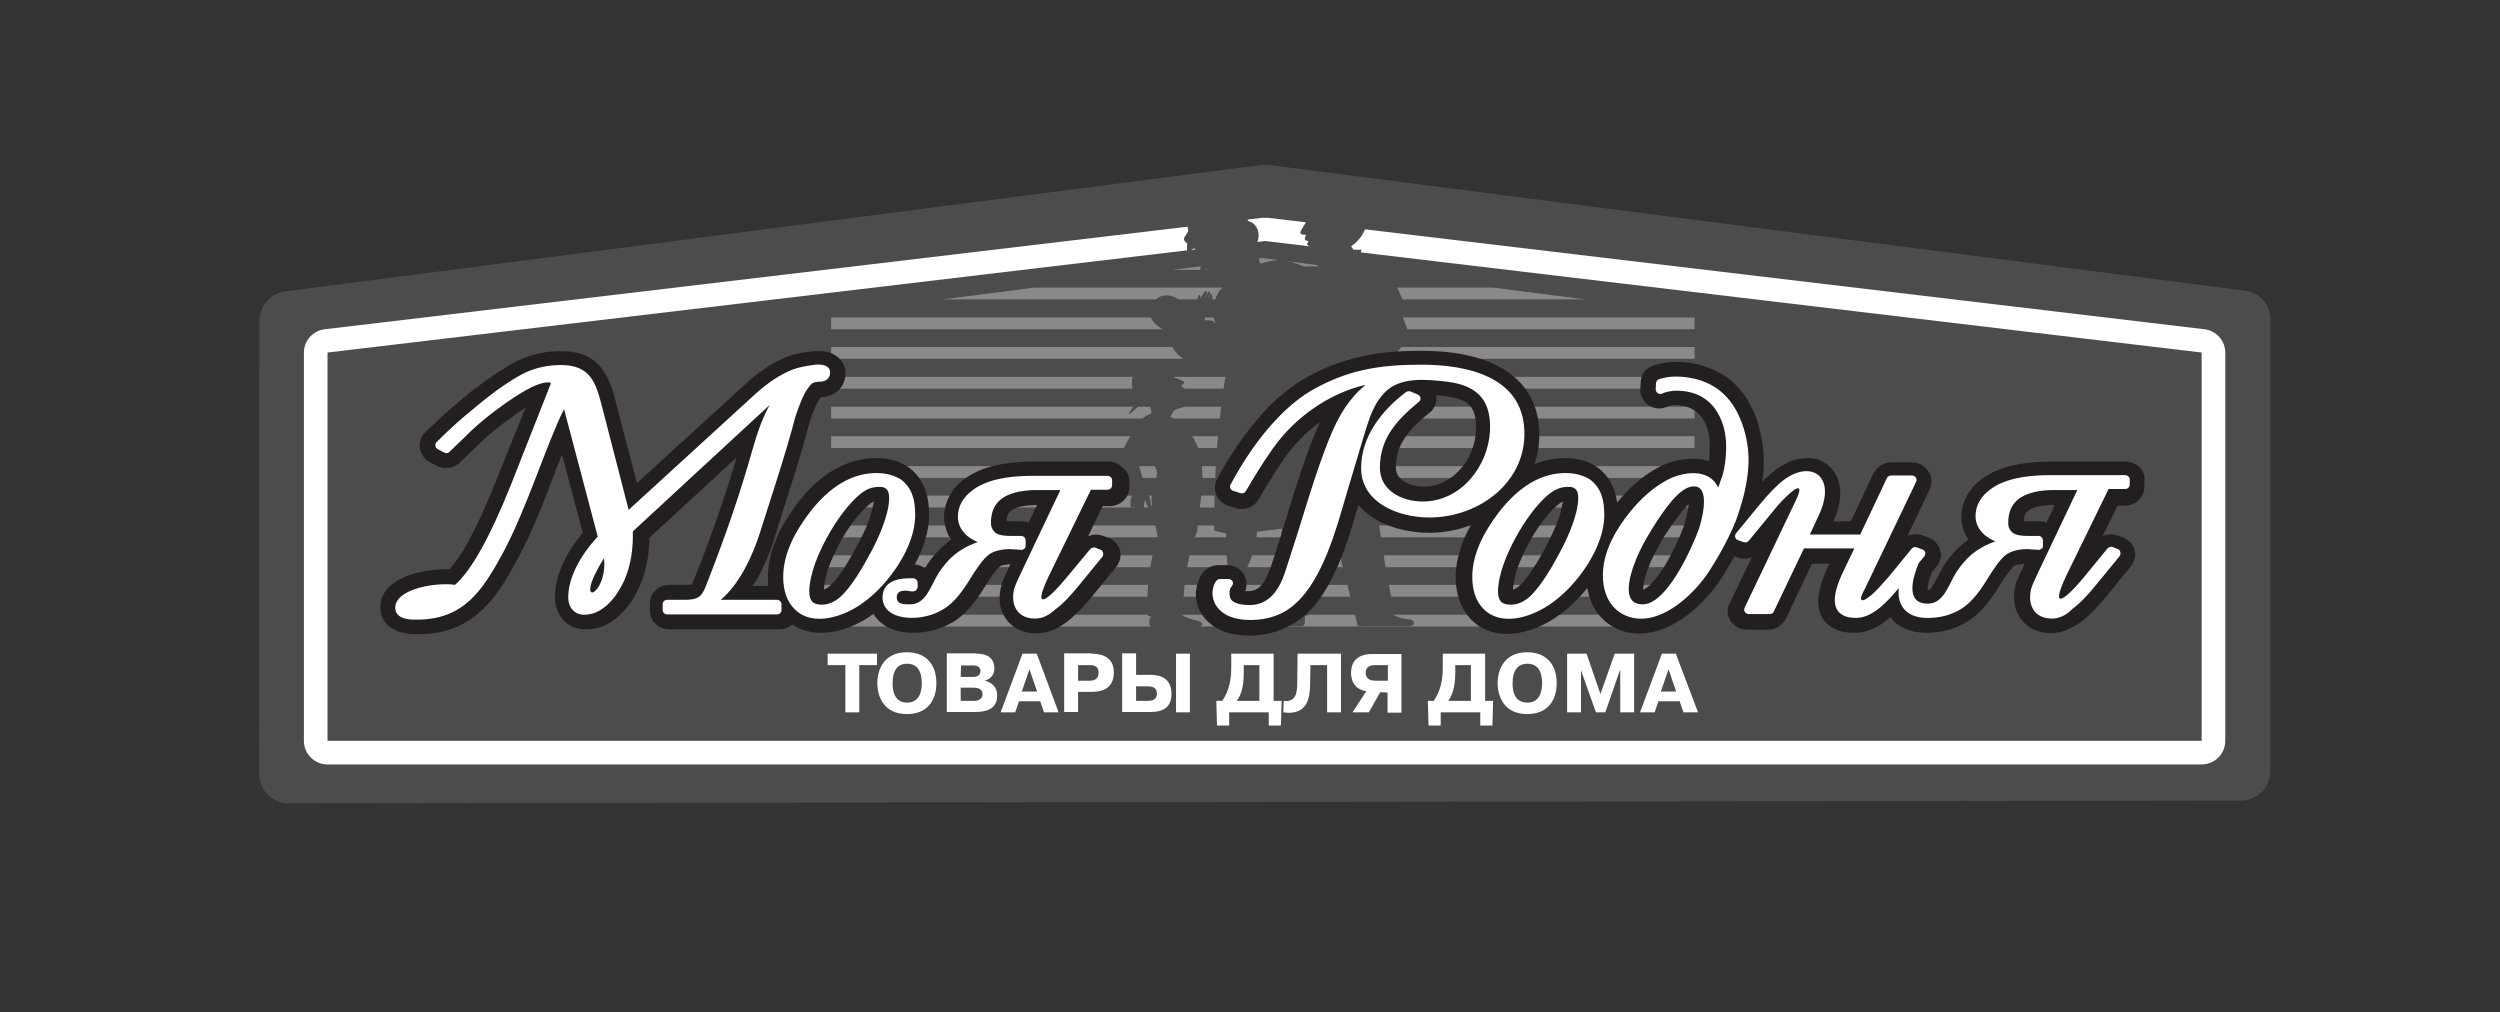 <?xml version="1.0" encoding="UTF-8"?> <!-- Generator: Adobe Illustrator 25.4.1, SVG Export Plug-In . SVG Version: 6.00 Build 0) --> <svg xmlns="http://www.w3.org/2000/svg" xmlns:xlink="http://www.w3.org/1999/xlink" id="Слой_1" x="0px" y="0px" viewBox="0 0 719.8 291.4" style="enable-background:new 0 0 719.8 291.4;" xml:space="preserve"><rect x="0" y="0" width="719.8" height="291.4" fill="#333333" stroke="none"/> <style type="text/css"> .st0{fill:#4C4C4C;} .st1{fill:#FFFFFF;} .st2{fill-rule:evenodd;clip-rule:evenodd;fill:#898989;} .st3{fill-rule:evenodd;clip-rule:evenodd;fill:#4C4C4C;} .st4{fill:#231F20;} </style> <g> <path class="st0" d="M646.4,83.7L365.3,47.5c-0.7-0.1-1.5-0.1-2.2,0l-281,36.4c-4.2,0.6-7.4,4.1-7.4,8.4l-0.1,130.5 c0,2.2,0.9,4.4,2.5,6c1.6,1.6,3.7,2.5,6,2.5h0l562.1-0.8c4.7,0,8.5-3.8,8.5-8.5V92.1C653.8,87.8,650.6,84.2,646.4,83.7"></path> <path class="st1" d="M364.3,69.4l269.6,32.1v111.8H94.3V101.5L364.3,69.4 M364.3,62.7c-0.3,0-0.5,0-0.8,0L93.5,94.8 c-3.4,0.4-6,3.3-6,6.7v111.8c0,3.7,3,6.8,6.8,6.8h539.6c3.7,0,6.8-3,6.8-6.8V101.5c0-3.4-2.6-6.3-6-6.7L365,62.7 C364.8,62.7,364.5,62.7,364.3,62.7"></path> <path class="st2" d="M389.9,77.7h-52.4l26.1-3.4h0L389.9,77.7z M297.9,82.8h131.9l26.6,3.4h-185L297.9,82.8z M239.3,91.4h248.6v3.4 H239.3V91.4z M239.3,99.9h248.6v3.4H239.3V99.9z M239.3,108.5h248.6v3.4H239.3V108.5z M239.3,117.1h248.6v3.4H239.3V117.1z M239.3,125.6h248.6v3.4H239.3V125.6z M253.1,134.2h234.8v3.4H253.1V134.2z M239.3,142.7h248.6v3.4H239.3V142.7z M239.3,151.3 h248.6v3.4H239.3V151.3z M234.6,159.9h253.3v3.4H234.6V159.9z M234.6,168.4h253.3v3.4H234.6V168.4z M239.3,177h235.6v3.4H239.3V177 z"></path> <path class="st3" d="M330.1,141.1c-0.7-2-1.9-6.1-2.5-8.1c0.5-0.7,1.3-1.7,1.5-2.5c2,2.2,4.9,4.3,3.8,7c-1.4,3.8-1.6,5.7-1.1,8.8 c0-0.1-0.1-0.1-0.1-0.2c-0.1-0.2-0.2-0.4-0.2-0.6c0-0.1,0-0.3-0.1-0.4c0-0.1,0-0.1-0.1-0.2c0-0.1,0-0.1,0-0.2c0,0,0,0,0-0.1 c0-0.1-0.1-0.2-0.1-0.2c0-0.2-0.1-0.4-0.1-0.6c0,0,0-0.1,0-0.1c0-0.1-0.1-0.3-0.1-0.4c-0.1-0.3-0.2-0.6-0.4-0.9 c-0.2-0.3-0.3-0.5-0.5-0.8c0-0.1-0.1-0.1-0.1-0.1l-0.3-0.3C329.9,141.1,330.1,141.1,330.1,141.1 M340.4,87c0.2,0.9,0.3,1,0.9,1.3 c0.7,0.3,1.6-0.4,1.3,0.7c-0.1,0.4-0.3,0.3,0,1.3l1.3,0.7c0.4-0.9,0.8-1.6,0.8-2.3c-0.1-0.2-0.2-0.5-0.2-0.8 c-0.2-0.7-0.1-1.4,0.3-2c0.1-0.2,0.2-0.3,0.2-0.6c0-0.2,0-0.4,0.3-0.4c0.5,0.1,0.4,1.1,0.2,1.3c-0.4,0.6-0.1,0.2,0.2-0.3 c0.2-0.5,0.9-1.7,1.3-2c0.2-0.2,0.6,0,0.5,0.3c0,0,0,0.1,0,0.1c-0.1,0.3-0.5,1.1-0.6,1.4l0,0l0.1,0c0.3-0.5,0.5-1.1,0.9-1.6 c0.2-0.3,0.6-0.1,0.6,0.2c0,0.1,0,0.2-0.1,0.3c-0.2,0.5-0.5,0.9-0.6,1.4c0,0,0,0,0,0c0,0,0,0,0,0c0.2-0.4,0.5-0.8,0.7-1.2 c0.1-0.3,0.5-0.1,0.5,0.1c0,0.7-0.2,0.9-0.6,1.4c-0.1,0.1-0.1,0.2-0.2,0.3l0,0c0.2-0.2,0.4-0.6,0.6-0.9c0.2-0.3,0.5-0.1,0.4,0.1 c-0.2,0.8-0.3,0.7-0.6,1.4c0,0.1,0,0.2-0.1,0.2c0,0,0,0.2-0.1,0.2c0,0.1-0.1,0.1-0.1,0.2c-0.2,0.3-0.3,0.7-0.6,1 c-0.1,0.2-0.3,0.3-0.4,0.5l-0.5,2.9h1.6l0.9,0.3l0.7,0.7l-0.4-1c-0.6-3.2,0-7.6,2.7-9.7c1.5-0.9,2-1.1,3.7-1.7l-0.7-1.4 c-0.5,0.2-0.7,0.3-1,0.4c-0.2,0.1-0.5,0.3-0.9,0.6c-2,0.5-1.5,0.4-3.1-1c-1.2,0.2-1.4,0.6-1.4-0.4c-1.3-0.2-1-0.2-1.4-1.5l-0.9,0.3 c-1.4,0.4-1,0.2-0.9-1.3c0.1-2.3,0.1-2.2-1.8-5c-2.6,1.2-2.1,1.4-2.1-1.4c-1.6-1.4-0.9-1.4,0.3-3.5l-0.3-2.4 c2.1-2.9,1.8-4.2,5.2-4.2c1.5-2.6,0.8-2.5,3.7-2c4.2-0.9,3.4-1.5,5.5,2c3.3,0,2.4,0.2,3.1,3.6c3.2,0.8,3.8,4.7,2.3,6.8 c1.6,2,1.6,1.4,0.7,3.8l0.6,1.7c5.8-1.6,6.9-1.3,12.5,0.8h4.1l-1.1-1.5l2.6-1l-1.2-1.4c-2.4,0.8-2.7,0.4-2.7-1.9 c-1-0.5-0.9-0.3-0.4-1.4c-1.4-0.6-1.1-0.4-0.7-1.9c-3,0-1.1-1.3,0.3-4.2c-1-0.8-0.6-1-0.2-2.3c0.4-1.3,0.8-2.7,1.1-4.1 c-2.1-2.2-0.4-3.6,1.8-4.3c5.3-1.7,10.9-2.5,13.6,3.4c2.5,5.4,1.2,11.7-3.6,14.8l0.7,1h2.3l-0.5,2.4c10.5,2.2,8.2,3.1,12.5,12.4 l-2.1,1.5c2,3,2.4,3.8,3.5,7.2c0.1,2.1,0.5,1.8-1,3.3c-1.7,2.1-3.1,3.9-4.7,6.1c-2.2,2-3.1,2.5-5.9,3.8c0.6,22.5,2.6,42.9,7.1,65.1 h-2.1c0,3.2,4.5,4.4,7.1,4.7c1.7,0.2,1.6,1.9-0.2,1.9h-12.7c-2.5,0-2,0.3-2.6-2.2c-3.4-13-7.8-31.5-10.9-43.6 c0.8,10-2.1,31.5-1.3,41.5c-0.9,0.7-1.4,1-2.5,1.5c0,2.5,0.2,2.8-1.7,2.8h-12.5l-0.7-2.4c3.1-1,4.3-1.8,6.9-3.7l1.4-22l-7.2,0.9 c-0.2,4.1-1.3,7-3,10.7c-1.6,5.1-1.9,7.4-1.3,12.6l1,1.4l0.3,1.1v1.4h-6.8l-0.1-1.1l0.1-1.2l0.6-2.4c1.1-2.1,1.7-7.6,1-10 c-0.5-4.2-0.7-7.8-0.7-12l-3.4-0.8c0-16.7,0.8-30,3.6-46.6c-3,1.6-5.6,0.8-8-1.4c-3.7-0.1-7.7-3.1-8.5-7.2c-0.4-0.4-0.7-0.6-1.2-1 c-1-0.6-1.3-0.7-0.7-1.8l-1-0.6c-1.7-1.2-2.5-2.4-2.6-3.8c-0.2-2.3,1.1-4.4,3.3-5.2C336.9,84.7,338.4,85.4,340.4,87 M331.8,146.6 c0.3,1.9,0.8,4.3,1.5,7.8c-2.1,6.8-3.1,13.5-2.9,20.6c0.1,2.1-0.2,2.5,1.1,2.5c-0.8,0.9-1.1,3.2,0.8,3.2h0h0h0h0h0h11.1 c3.8,0,3-1.5,1.7-1.9c-1.6-0.4-2.5-0.6-3.6-1.1c-1.7-0.7-2.2-1.5-2.4-2.4c0.5-0.1,0.9-0.3,1.5-0.4c0.3-7.2,1.3-15.1,4.1-22 c0.9-11.4,5.2-24.8-6.7-32.3c-0.3-0.2-0.6-0.4-1-0.6c1.2-2.4,0.9-1.8,3.4-2.7c0.7-0.2,1.8-1,1-2.1c-0.2-0.4-0.2-0.5-0.1-0.9 c0.3-0.9,0.2-0.8-0.5-0.8c-1.7,0.2-1.4,0-0.1-0.9c0.8-0.5,0.4-0.8-0.1-1c-0.2-0.1-0.3-0.3-0.4-0.5c0.9-1.1,1.2-1.1-0.1-1.6 c-0.7-0.3-1.3-0.6-2-0.8c0-0.4,0-0.8,0-1.3c0.4-0.9,0.8-1.9,0-2.8c0.1,0.6-0.4,0.9-0.7,0.4c-0.7-1.1-1-1.2-2.1-1.8 c0.6,0.5,1,1.4,0.4,1.8c-2.8-1.5-6-1.3-8.2,1.1c-1.9,2.1-2.4,5.5,0.1,8.6c-0.5,1.1-1.3,2.3-2,3.4c-0.9,1.4-0.8,1.5,0.5,0.4 c1.1-1,2.2-2,3.3-2.9c2,1.1,2,2,2.1,3.4c-0.3,0.1-0.6,0.3-0.9,0.4l0,0c-3.1,1.6-4.6,5.3-6.5,8.6c-2.7,4.7-1.4,4.6-0.5,7.8 c0.5,1.6,1.4,5.2,1.9,6.8c0.1-0.1,0.3-0.1,0.5-0.2l-0.1,0.2c0,0.1-0.1,0.3-0.1,0.4c-0.1,0.2-0.1,0.4-0.2,0.7c0,0.2-0.1,0.4-0.1,0.6 c0,0.1,0,0.2,0,0.3c0,0.3,0,0.5,0,0.8c0,0.2,0,0.3,0,0.5c0,0.2,0.1,0.3,0.3,0.3c0.2,0,0.3-0.1,0.4-0.2c0,0,0-0.1,0.1-0.1 c0-0.1,0-0.1,0.1-0.1h0c0,0,0,0.1,0,0.1c0,0.2,0,0.4,0,0.6c0,0.1,0,0.1,0,0.2c0,0.2,0.1,0.3,0.3,0.3c0.1,0,0.2,0,0.3,0 c0.1-0.1,0.2-0.2,0.2-0.3c0,0,0,0,0-0.1c0,0,0,0,0,0c0,0.1,0,0.1,0,0.2c0,0.1,0,0.3,0,0.4c0,0.1,0,0.2,0.1,0.2 c0,0.1,0.1,0.1,0.2,0.1c0.1,0,0.2,0,0.3,0c0,0,0.1,0,0.1-0.1c0.1-0.1,0.1-0.1,0.2-0.2c0-0.1,0.1-0.2,0.1-0.3c0-0.1,0.1-0.2,0.1-0.4 c0-0.2,0.1-0.4,0.1-0.7c0-0.1,0-0.1,0-0.2c0,0,0,0.1,0,0.1c0,0.5,0,1,0,1.5c0,0.2,0,0.5,0.1,0.7c0,0.3,0.1,0.7,0.1,1 c0,0.1,0,0.3,0,0.4c0,0.1,0.1,0.2,0.1,0.3c0,0,0,0,0.1,0.1c0,0,0,0,0.1,0c0,0,0.1,0,0.1,0c0.1,0,0.2-0.1,0.2-0.1 c0-0.1,0.1-0.2,0.1-0.3c0.1-0.5,0.1-1,0-1.6c0-0.2,0-0.4,0-0.6c0-0.3,0-0.5,0-0.8c0-0.4,0-0.7,0.1-1.1c0-0.2,0.1-0.3,0.1-0.5 c0-0.1,0-0.2,0.1-0.3c0-0.1,0.1-0.2,0.1-0.3c0,0,0.1-0.1,0.1,0c0,0,0,0,0,0c0.1,0.2,0.2,0.4,0.2,0.6c0,0.2,0.1,0.4,0.2,0.6 c0.1,0.2,0.1,0.3,0.3,0.5c0.1,0.1,0.2,0.3,0.4,0.4c0.1,0.1,0.3,0.2,0.5,0.2C331.6,146.7,331.7,146.7,331.8,146.6"></path> <polygon class="st1" points="238.3,191.5 238.3,188.2 252.5,188.2 252.5,191.5 247.4,191.5 247.4,205.1 243.4,205.1 243.4,191.5 "></polygon> <path class="st1" d="M252.6,196.7c0-3.9,1.9-8.9,8.5-8.9c5.8,0,8.5,3.8,8.5,8.9s-2.7,8.9-8.5,8.9 C254.5,205.6,252.6,200.6,252.6,196.7 M265.4,196.7L265.4,196.7c0-1.5-0.2-5.6-4.2-5.6c-2.7,0-4.2,1.8-4.2,5.6c0,4.4,2,5.6,4.2,5.6 C265.2,202.3,265.4,198.1,265.4,196.7"></path> <path class="st1" d="M281.1,188.2c4.4,0,5.2,2.4,5.2,4.3c0,1.9-1.2,3-2.8,3.5v0c1.3,0.3,3.6,1.2,3.6,4.3c0,4.1-3.5,4.7-6.5,4.7h-8 v-16.9H281.1z M276.6,194.9L276.6,194.9h3.7c1.6,0,2-1.1,2-1.7c0-0.7-0.4-1.6-2.1-1.6h-3.5L276.6,194.9L276.6,194.9z M276.6,201.8 L276.6,201.8h4.1c0.7,0,2.2-0.4,2.2-1.9c0-1.6-1.3-1.9-2.7-1.9h-3.6V201.8z"></path> <path class="st1" d="M298.5,188.2l6.3,16.9h-4.2l-1.1-3.2h-6.1l-1.1,3.2h-4.2l6.3-16.9H298.5z M298.6,199.1L298.6,199.1l-2.2-6.4 l-2.2,6.4H298.6z"></path> <path class="st1" d="M314.3,188.2c3.4,0,6.4,1.3,6.4,5.4c0,5.3-4.4,5.6-6.5,5.6h-3.8v5.8h-4v-16.9H314.3z M310.4,196L310.4,196h3.1 c1.9,0,2.8-0.7,2.8-2.3c0-2.3-1.9-2.2-2.8-2.2h-3.1V196z"></path> <path class="st1" d="M327.1,194.3h4.2c4.9,0,6,2.9,6,5.5c0,3.7-2.2,5.2-6.1,5.2h-8.1v-16.9h4L327.1,194.3L327.1,194.3z M327.1,201.8L327.1,201.8h3.4c1.6,0,2.6-0.6,2.6-2.1c0-1.6-1.1-2.1-2.7-2.1h-3.3L327.1,201.8L327.1,201.8z M342.6,188.2 L342.6,188.2v16.9h-4v-16.9H342.6z"></path> <path class="st1" d="M369,201.8l-0.2,7.1h-3.5v-3.8h-11.4v3.8h-3.5l-0.2-7.1h1.7c2-2.9,2.6-6.1,2.6-9.7v-3.9h12.2v13.6H369z M358.1,191.5L358.1,191.5l0,2c0,3.8-0.5,6.2-2,8.3h6.5v-10.3L358.1,191.5L358.1,191.5z"></path> <path class="st1" d="M369.6,201.8c3.7,0.5,3.9-2.7,3.9-5.5l0.1-8.1h12.5v16.9h-4v-13.6h-4.8l-0.1,5.9c-0.1,3.2-0.6,8.7-7.7,7.7 L369.6,201.8L369.6,201.8z"></path> <path class="st1" d="M397.4,199.3l-3.3,5.8h-4.7l4-6.1c-1.9-0.2-4.4-1.5-4.4-5.3c0-4.9,4.1-5.4,6-5.4h8.5v16.9h-4v-5.8L397.4,199.3 L397.4,199.3z M395.8,191.5L395.8,191.5c-2.1,0-2.6,1.2-2.6,2.2c0,0.9,0.4,2.3,2.8,2.3h3.6v-4.5H395.8z"></path> <path class="st1" d="M429.9,201.8l-0.2,7.1h-3.5v-3.8h-11.4v3.8h-3.5l-0.2-7.1h1.7c2-2.9,2.6-6.1,2.6-9.7v-3.9h12.2v13.6H429.9z M419,191.5L419,191.5l0,2c0,3.8-0.6,6.2-2,8.3h6.5v-10.3L419,191.5L419,191.5z"></path> <path class="st1" d="M431.2,196.7c0-3.9,1.9-8.9,8.5-8.9c5.8,0,8.5,3.8,8.5,8.9s-2.7,8.9-8.5,8.9 C433.1,205.6,431.2,200.6,431.2,196.7 M444,196.7L444,196.7c0-1.5-0.2-5.6-4.2-5.6c-2.7,0-4.3,1.8-4.3,5.6c0,4.4,2,5.6,4.3,5.6 C443.8,202.3,444,198.1,444,196.7"></path> <polygon class="st1" points="455.2,193 455.2,193 455.2,205.1 451.2,205.1 451.2,188.2 456.8,188.2 460.8,199.8 464.9,188.2 470.5,188.2 470.5,205.1 466.5,205.1 466.5,193 466.4,193 462.2,205.1 459.5,205.1 "></polygon> <path class="st1" d="M482.5,188.2l6.4,16.9h-4.2l-1.1-3.2h-6.1l-1.1,3.2h-4.2l6.3-16.9H482.5z M482.6,199.1L482.6,199.1l-2.2-6.4 l-2.2,6.4H482.6z"></path> <path class="st4" d="M616,134.5c-1.1-1-2.5-1.6-3.9-1.6h-21.8c-4,0-7.7,0.4-10.9,1.1c-3.3,0.8-6.1,2-8.5,3.7 c-2,1.4-3.5,3.1-4.5,4.9c-1.1,1.9-1.7,4.1-1.7,6.3c0,1.6,0.4,3.3,1.1,4.8c0.3,0.6,0.6,1.1,1,1.7c-0.6,0.4-1.2,0.8-1.7,1.3l-0.9,0.7 l0,0c-0.7,0.6-1.4,1.3-2,2.1c-0.8,0.9-1.6,1.9-2.3,3c-0.1,0.1-0.1,0.2-0.2,0.3c-0.6,1-1.2,2.2-1.8,3.3c-0.9,1.7-2,3.9-2.9,3.9H555 v-0.2c0-1.2,0.4-3,1.2-5l1.7-2.1l0,0c0.3-0.6,0.6-1.2,0.8-1.8c0.2-0.8,0.2-1.5,0-2.2l-0.1-0.3c-0.2-0.9-0.7-1.7-1.3-2.3 c-0.5-0.6-1.2-1-2-1.3l-1.6-0.6c-0.1-0.1-0.2-0.1-0.3-0.1c-1.1-0.4-2.3-0.4-3.4-0.1c-0.3,0.1-0.5,0.2-0.8,0.3l6.4-13.4 c0.3-0.7,0.5-1.5,0.5-2.3c0-1-0.3-2.1-0.9-2.9c-0.6-0.9-1.4-1.6-2.4-2.1c-0.7-0.3-1.5-0.5-2.3-0.5h-6c-1.1,0-2.1,0.3-3,0.9 c-0.9,0.6-1.6,1.4-2.1,2.3l-6.5,13.8h-5c1.8-4.1,2.4-7.8,1.6-11c-0.5-2.1-1.6-3.9-3.2-5.2l-0.5-0.4l0,0c-1.5-1-3.2-1.6-5.1-1.6 h-0.4c-2.9,0-5.9,1.1-8.7,3.1c-0.1,0.1-0.2,0.1-0.3,0.2c-1.1,0.9-2.4,2-3.8,3.4c0,0-0.1,0.1-0.1,0.1c0.2-1.5,0.4-2.9,0.4-4.4 c0.2-3.9-0.4-8.3-1.6-12.3c-1.3-4.1-3.2-7.7-5.6-10.3c-1.5-1.7-3.2-3.1-5.2-4.2c-1.9-1.1-4-1.9-6.3-2.5c-2-0.5-4-0.8-6-0.8h-0.5 c-1.7,0-3.4,0.2-5,0.6l-0.3,0.1c-1.9,0.5-4.6,1.2-4.9,5.1l-0.1,1.7c-0.1,1,0.1,1.9,0.5,2.8c0.4,0.8,0.9,1.4,1.5,1.9 c0.2,0.1,0.4,0.3,0.5,0.4c0.8,0.5,1.7,0.7,2.6,0.8l0.3,0c0.9,0,1.7-0.2,2.5-0.6c0.1,0,0.3-0.1,0.6-0.2c0.5-0.1,0.9-0.2,1.2-0.2 c1.8,0,3.4,0.3,4.7,0.9c1.2,0.6,2.3,1.4,3.2,2.6l0.1,0.1c0.8,1.1,1.3,2.2,1.7,3.5c0.4,1.4,0.6,3,0.6,4.8c0,1.3-0.1,2.5-0.2,3.7 c0,0.2,0,0.4-0.1,0.6c-1.1-0.4-2.3-0.6-3.5-0.7c-2.9-0.2-6.3,0.4-9.4,1.7c-0.6,0.2-1.2,0.5-1.7,0.8c-2.4,1.3-4.8,3-7.1,5.1 c-1.6,1.5-3.2,3.2-4.7,5c-0.2-1.2-0.4-2.4-0.8-3.4c-0.9-2.6-2.3-4.7-4.4-6.4c-1.1-0.9-2.9-1.8-4.6-2.3c-1.6-0.5-3.3-0.7-5.2-0.7 c-3,0-6,0.6-8.8,1.7c1-2.7,1.4-5.6,1.4-8.6c0-0.1,0-0.4,0-0.9c-0.3-7.6-3.6-13.5-9.8-17.5c-5.8-3.7-13.9-5.6-24.2-5.6 c-7,0-12.4,0.5-17.5,1.7c-5.7,1.3-11.2,3.4-16.6,6.6c-2.2,1.3-4.5,3-6.8,5c-2.2,1.9-4.4,4.2-6.5,6.7c-2.1,2.5-4.1,5.1-6,8 c-1.9,2.8-3.7,5.8-5.3,8.8c-0.2,0.3-0.3,0.6-0.4,0.9l-0.2,0.6l0,0c-0.2,1.1-0.1,2.1,0.3,3.2c0.5,1.2,1.4,2.1,2.5,2.7l0.6,0.3l0,0 c0.1,0,0.2,0.1,0.3,0.1l2.2,0.7c1.2,0.4,2.5,0.3,3.7-0.1c1.1-0.4,2-1.1,2.6-2c0.1-0.1,0.2-0.3,0.3-0.4c1.9-3.4,3.7-6.2,5.2-8.6 c1.5-2.3,2.9-4.3,4.1-5.8c1.2-1.4,2.5-2.8,3.8-4.1c1.4-1.3,2.8-2.5,4.5-3.7c-0.9,2-1.9,4.4-3,7.3c-1.6,4.4-3.4,9.6-5.3,15.9 l-0.2,0.6v0c-0.8,2.6-1.6,5.3-2.5,8.2c-1.1,3.3-2.1,6.6-3.1,9.6l-0.1,0.2c-0.9,2.6-1.9,4.5-3.1,5.6c-0.9,0.8-1.9,1.2-3.2,1.2 c-0.4,0-0.7,0-1,0c0.3-0.6,0.4-1.3,0.4-2.1c0-0.8-0.2-1.6-0.6-2.4c-0.4-0.8-0.9-1.4-1.6-1.9c-1-0.7-2.2-1.1-3.4-1.1h-2.4 c-2.3,0-4.1,1.1-5.3,3.3c-0.9,1.7-1.3,3.9-1.3,4.9c0,1.8,0.4,3.5,1.2,5.1c0.8,1.5,1.9,2.8,3.3,3.8c0.1,0.1,0.1,0.1,0.2,0.2 c1.4,1,3,1.8,4.9,2.3c1.7,0.4,3.6,0.7,5.7,0.7c3,0,6-0.5,8.7-1.5c2.7-1,5.2-2.5,7.5-4.4c8.3-7.4,12.5-21.9,15.3-31.7 c1,1.1,2.1,2.2,3.4,3.1c4.3,3.1,10.6,4.9,16.8,4.9c0.1,0,0.5,0,1.1,0c3.8-0.1,7.6-0.9,11.1-2.2c-0.7,1.2-1.3,2.4-1.8,3.6 c-1.7,3.9-2.6,7.8-2.6,11.4c0,2.4,0.4,4.7,1.1,6.7c0.8,2.1,1.9,4,3.5,5.6c2.7,2.7,6.1,4,10.2,4c0.6,0,1.2,0,1.9-0.1 c4.3-0.4,9.3-2.4,13.2-5.4l0.2-0.1c2.7-2,5.4-4.6,7.8-7.6c0.5,2.6,1.4,5.1,2.8,7c2.2,3,5.2,5,9,5.8c4.6,0.9,9.5-0.2,14.4-3.2 c4.6-2.8,9.2-7.4,12.3-12.3c0-0.1,0.1-0.1,0.2-0.2c1.3-2.1,2.5-4.2,3.7-6.2l1.5,0.6l0-0.1c0.9,0.2,1.8,0.2,2.7,0 c0.3-0.1,0.5-0.2,0.8-0.3l-6.4,13.3l-0.3,0.6l0,0c-0.2,0.5-0.3,1.1-0.3,1.6c0,1,0.3,2.1,0.9,2.9c0.6,0.9,1.4,1.6,2.4,2 c0.8,0.4,1.5,0.5,2.4,0.5h6c1.1,0,2.1-0.3,3-0.9c0.9-0.6,1.6-1.4,2.1-2.3l7.5-15.8h5l-0.7,1.4c-1.3,3-2.1,5.6-2.4,7.8 c-0.5,4.3,0.9,7.4,4.1,9.3c0.9,0.5,1.9,0.9,3,1.1c1,0.2,2.1,0.3,3.3,0.3c3.2,0,6.3-1.3,9.6-3.9c0.2-0.2,0.5-0.4,0.7-0.6 c0.3,0.3,0.5,0.6,0.8,1c1.9,1.9,4.6,3.1,7.8,3.4c0.8,0.1,1.7,0.1,2.6,0.1c1.9-0.1,3.7-0.3,5.3-0.8c1.8-0.5,3.4-1.1,4.9-2l0.5-0.3v0 c1.6-0.9,3.1-2.2,4.6-3.8c1.5-1.6,3-3.6,4.4-5.9c1-1.7,2-3.2,2.9-4.4c0.9-1.1,1.4-1.7,1.6-1.9c0.1-0.1,0.1-0.1,0.2-0.1 c0.1-0.1,0.4-0.3,1-0.4c0.6-0.1,1.3-0.2,2-0.3l-0.5,1.2c-0.5,1.1-1,2-1.3,2.8c-0.4,0.9-0.7,1.6-0.8,2.2l-0.2,0.9h0 c-0.2,0.9-0.2,1.7-0.2,2.5c0,2.3,0.6,4.4,1.8,6.1c1.3,1.9,3.3,3.3,5.7,3.9c2.3,0.6,4.9,0.5,7.4-0.4l0.2-0.1 c1.3-0.5,2.6-1.3,4.1-2.3c1.2-0.9,2.5-2,3.9-3.5c1.3-1.4,2.7-2.9,4.2-4.8l6.3-7.7c0.5-0.7,0.9-1.4,1.1-2.3c0.2-0.8,0.2-1.6,0-2.4 c-0.2-0.8-0.6-1.6-1.2-2.2c-0.5-0.5-1-0.9-1.6-1.2c-0.2-0.1-0.3-0.2-0.5-0.2l-1.5-0.6c-1.1-0.4-2.3-0.5-3.5-0.2 c-0.3,0.1-0.6,0.2-0.9,0.3l4.3-8.7h2.1c1.5,0,2.9-0.6,3.9-1.6c1.1-1,1.7-2.4,1.7-3.9v-1.5C617.7,137,617.1,135.6,616,134.5 M583.2,147.9c0.4-0.6,1-1.1,1.9-1.5c0.7-0.3,1.6-0.6,2.6-0.7c1.1-0.2,2.3-0.3,3.8-0.3h0.1l-2.4,5.1c-0.7-0.3-1.4-0.4-2.1-0.4h-3.1 c-0.5,0-1,0-1.2-0.1C582.7,149.1,582.9,148.4,583.2,147.9 M486.2,145.2c-0.1,1-0.3,2.1-0.5,3c-0.3,1.5-0.7,2.7-0.9,3.3 c-1.5,4.1-4.4,10.3-7.6,14.5c-2.1,2.7-3.4,3.6-4.1,3.8v-0.1c0-3.2,2.2-8,2.6-8.9c0.6-1.2,1.3-2.6,2.2-4.2c0.8-1.5,1.8-3,2.9-4.6 l0.2-0.3c1.4-2,2.9-4.2,4.5-5.8C485.8,145.7,486,145.4,486.2,145.2 M412.1,118.4c0.4-0.4,0.7-0.9,1-1.5c0.4-1,0.6-2,0.4-3 c0,0,0-0.1,0-0.1c0.7,0.1,1.4,0.1,2.1,0.2c3.5,0.4,5.8,1.1,7.2,2.4c1.6,1.4,2.3,3.8,2.2,7.4c-0.2,4.4-2,8.7-5,11.8 c-2,2.1-5.3,4.5-10.1,4.5c-2.4,0-4.7-0.7-6.2-1.9c-1.2-0.9-1.8-2.1-1.8-3.6c0-3.1,0.8-5.9,2.5-8.4c1.8-2.8,4.5-5.2,7.2-7.4 L412.1,118.4L412.1,118.4z M444.7,158.2c-1.4,2.6-2.8,4.8-4,6.6c-1.2,1.8-2.4,3.2-3.4,4l-0.1,0.1c-0.4,0.3-0.8,0.6-1.2,0.7 c-0.1,0.1-0.2,0.1-0.4,0.1c0.1-1.6,0.5-3.4,1.1-5.5c0.8-2.4,2-5.1,3.5-7.9c1.1-2.1,2.4-4.1,3.8-6c1.3-1.7,2.6-3.2,3.9-4.4 c0.9-0.8,1.5-1.3,2.1-1.5c-0.2,1.2-0.5,2.7-1.1,4.5c-1.2,3.6-3,6.9-3.9,8.5L444.7,158.2L444.7,158.2z"></path> <path class="st4" d="M319.2,132.9h-21.8c-4,0-7.7,0.4-10.9,1.1c-3.3,0.8-6.1,2-8.5,3.7c-2,1.4-3.5,3-4.5,4.9 c-1.1,1.9-1.7,4.1-1.7,6.3c0,1.6,0.4,3.2,1.1,4.8c0.3,0.6,0.6,1.1,1,1.7c-0.6,0.4-1.2,0.8-1.7,1.3c-1,0.8-1.9,1.7-2.9,2.8 c-0.8,0.9-1.6,1.9-2.3,3c-0.1,0.1-0.1,0.2-0.2,0.3c-0.2,0.3-0.3,0.5-0.5,0.8c-0.8-0.6-1.8-1-2.9-1.1c2.7-4.9,4.1-9.8,4.1-14.1 c0-2.9-0.3-5.1-1-7.1c-0.9-2.6-2.3-4.6-4.4-6.4c-1.1-0.9-2.9-1.8-4.6-2.3c-1.6-0.5-3.3-0.7-5.2-0.7c-4.3,0-8.5,1.2-12.4,3.5 c-3.7,2.2-7.2,5.4-10.4,9.6c-0.1,0.1-0.1,0.1-0.1,0.2c-2.5,3.3-4.4,6.4-5.7,9.5c-1.7,3.9-2.6,7.8-2.6,11.4c0,0.9,0.1,1.7,0.1,2.6 h-4.5c0.3-0.5,0.6-0.9,0.9-1.4c2.7-4.5,4.4-9.1,5.3-12.1c0.6-2.1,1.6-5,2.5-8l0.1-0.4c2.7-8.4,5.5-17.1,7.6-25.3 c0.6-1.8,1.2-3.3,1.7-4.4c0.4-1,0.8-1.8,1.2-2.3l0.3-0.4c1.3-0.1,3.1-0.4,4.6-1.6c1.5-1.2,2.3-2.7,2.5-4.7c0-0.4,0-0.8,0-1.2 c-0.2-2-1.2-3.5-2.9-4.6c-1.1-0.7-2.4-1.1-3.9-1.2c-0.7-0.1-1.4,0-2.1,0c-0.2,0-2.1,0.2-4.2,0.6c-1.4,0.3-2.6,0.6-3.6,1l-0.8,0.3 l0,0c-1.8,0.8-3.7,1.8-5.5,3c-2,1.3-4,2.9-6,4.8l-31,28.3l-5.9-22.6c-0.9-3.6-1.9-7.3-4.1-10.2c-2.7-3.6-6.5-5.2-11.9-5.2 c-2.1,0-4.1,0.2-6.1,0.6c-2,0.4-3.9,1.1-5.8,1.9l-0.7,0.3h0c-1.1,0.5-2.2,1.2-3.5,2c-1.5,0.9-3.1,2-5,3.3c-1.4,1-2.9,2.2-4.6,3.4 c-1.5,1.2-3.1,2.6-4.9,4.1c-1.6,1.4-3.1,2.7-4.6,4.1c-1.5,1.4-2.8,2.7-3.9,3.7c-0.3,0.3-0.7,0.8-0.9,1.2c-0.6,1-0.8,2.2-0.6,3.4 c0.2,1.1,0.8,2.2,1.6,3.1c0.3,0.3,0.7,0.6,1.3,0.9l1.9,1c1.1,0.6,2.3,0.8,3.5,0.6c1-0.1,1.9-0.5,2.7-1.1c0.2-0.1,0.3-0.2,0.5-0.4 c2.2-2.1,2.4-2.4,2.6-2.5l3.7-3.6c1.3-1.2,2.6-2.4,4-3.5c0.1-0.1,0.2-0.1,0.3-0.2c1.6-1.3,3.2-2.5,4.8-3.6c0.1-0.1,0.1-0.1,0.2-0.2 c1.2-0.8,2.3-1.6,3.3-2.2L143,138c-2.9,7.4-5.7,13.4-8.2,18c-1.9,3.5-3.8,6.1-5.4,7.9c-3.6-0.1-7.9,0.5-11.3,1.6 c-4.9,1.7-7.9,4.4-8.5,8c-0.1,0.5-0.1,0.9-0.1,1.4c0,2.7,1.2,4.8,3.7,6.2c1.7,1,4,1.5,6.8,1.5h0.3c7.4,0,13.1-2.1,18.1-6.6 c4.4-3.9,7.4-9.2,10.4-14.6c4.2-7.7,7.9-17.2,11.1-25.7c0.6-1.6,1.2-3.2,1.9-4.8l6,22.5c-2.2,2.6-4.1,5.4-5.4,8.2 c-1.8,3.6-2.6,7.1-2.6,10.4c0,2.6,0.8,4.8,2.4,6.5c1.6,1.8,3.9,2.7,6.6,2.7l0.7,0v0c3-0.2,5.9-1.4,8.4-3.6c3.3-2.8,5.3-6.6,6.2-8.7 c1.2-2.6,1.9-5.2,2.4-8.2c0.3-1.8,0.4-3.7,0.5-5.9l25.1-23.1c-1.6,5.3-3.2,10.5-5.1,15.9c-2.1,6.1-4.4,12.4-7.1,19l-0.1,0.2 c-0.4,1.1-0.6,1.5-0.5,1.5c-0.1,0-0.4,0.1-1.7,0.1h-5c-1.3,0-2.5,0.4-3.5,1.2c-0.2,0.1-0.3,0.2-0.4,0.4c-1.1,1-1.6,2.4-1.6,3.9v1.8 c0,1.5,0.6,2.9,1.7,3.9l0.5,0.5l0,0c1,0.7,2.2,1.1,3.4,1.1h31.6c1.4,0,2.7-0.5,3.8-1.4c2.8,1.9,6.4,2.7,10.2,2.3 c4.3-0.4,9.3-2.4,13.2-5.4l0,0c0.8,1.5,2.1,2.7,3.8,3.7c2.1,1.2,4.7,1.8,7.6,1.8c0.2,0,0.5,0,0.6,0c1.9-0.1,3.7-0.3,5.4-0.8 c1.8-0.5,3.4-1.1,4.9-2l0.6-0.3v0c1.5-0.9,2.9-2.1,4.2-3.5c0.1-0.1,0.2-0.1,0.2-0.2c1.5-1.6,3-3.6,4.4-5.9c1-1.7,2-3.2,2.9-4.4 c0.7-0.9,1.3-1.6,1.6-1.9l0.2-0.1c0.1-0.1,0.4-0.3,1-0.4c0.6-0.1,1.3-0.2,2-0.3l-0.5,1.2c-0.5,1.1-1,2-1.3,2.8 c-0.4,0.9-0.7,1.6-0.8,2.2l-0.2,0.9h0c-0.2,0.9-0.3,1.7-0.3,2.5c0,2.3,0.6,4.4,1.8,6.1c1.3,1.9,3.3,3.3,5.7,3.9 c2.3,0.6,4.9,0.5,7.4-0.4l0.2-0.1c1.3-0.5,2.6-1.3,4.1-2.3c1.2-0.9,2.5-2.1,3.9-3.5c1.3-1.4,2.7-2.9,4.2-4.8l6.3-7.7 c0.5-0.7,0.9-1.4,1.1-2.3c0.2-0.8,0.2-1.6,0-2.4c-0.2-0.8-0.6-1.6-1.2-2.2c-0.5-0.5-1-0.9-1.6-1.2c-0.2-0.1-0.3-0.2-0.5-0.2 l-1.5-0.6c-1.1-0.4-2.4-0.5-3.5-0.2c-0.3,0.1-0.6,0.2-0.9,0.3l4.2-8.7h2.1c1.5,0,2.9-0.6,3.9-1.6c1.1-1,1.7-2.4,1.7-3.9v-1.5 c0-1.5-0.6-2.8-1.7-3.9C322.1,133.5,320.7,132.9,319.2,132.9 M290.3,147.9c0.4-0.6,1-1.1,1.9-1.5c0.7-0.3,1.6-0.6,2.6-0.7 c1.1-0.2,2.3-0.3,3.7-0.3h0.1l-2.5,5.1c-0.7-0.3-1.4-0.4-2.1-0.4H291c-0.5,0-0.9,0-1.2-0.1C289.8,149.1,290,148.4,290.3,147.9 M246.2,158.2c-1.4,2.5-2.7,4.8-4,6.6c-1.2,1.8-2.4,3.1-3.4,4l-0.1,0.1c-0.4,0.3-0.8,0.6-1.2,0.7c-0.1,0.1-0.2,0.1-0.3,0.1 c0.1-1.6,0.5-3.4,1.1-5.5c0.8-2.4,2-5.1,3.5-7.9c1.1-2.1,2.4-4.1,3.8-6c1.3-1.7,2.6-3.2,3.9-4.4c0.9-0.8,1.5-1.3,2.1-1.5 c-0.2,1.2-0.6,2.7-1.1,4.5c-1.2,3.6-3,6.9-3.9,8.5L246.2,158.2L246.2,158.2z"></path> <path class="st1" d="M360.1,178.5c-3.4,0-6.1-0.7-8-2.1c-2-1.5-3-3.4-3-5.7c0-1.2,0.6-4,2.2-4h2.4c1.1,0,1.7,1.2,1,2 c-0.5,0.6-0.7,1.2-0.7,2c0,1,0.2,1.7,0.6,2.1c0.9,0.9,2.6,1.4,5.2,1.4c4.8,0,8.2-3.2,10.3-9.8c2.3-7.1,4.3-13.3,5.9-18.6 c3.9-12.6,7-20.9,9.4-25.3c2.1-3.9,4.7-7.2,7.8-9.7c-5.7,1.3-10.8,3.8-15.5,7.1c-3.6,2.6-6.7,5.5-9.2,8.6 c-2.6,3.2-5.9,8.2-9.8,14.9c-0.3,0.5-0.9,0.8-1.5,0.6l-2.2-0.7c-0.7-0.2-1.1-1.1-0.7-1.8c3.2-5.9,6.8-11.4,10.8-16.1 c4.1-4.8,8.2-8.4,12.2-10.8c10.5-6.1,19.8-7.6,31.9-7.6c13.2,0,29.2,3.4,29.7,19.1c0.5,14.8-13.1,24.9-27.4,24.9 c-8.8,0-19.6-4.2-19.6-14.2c0-9.1,5.9-16.6,12.9-21.9c0.4-0.3,0.9-0.3,1.3-0.2l2.1,0.9c0.9,0.4,1.1,1.5,0.3,2.1 c-6.4,5.3-11.2,10.5-11.2,19c0,6.5,6.3,9.7,12.3,9.7c11.1,0,18.9-10.2,19.4-20.4c0.5-10.4-5.5-13.4-13.2-14.2 c-5.6-0.6-12.5-1.2-16.8,2.9c-1.9,1.8-3.4,4.3-4.6,7.5c-0.7,1.8-3,9.5-7,23c-2.7,9.4-6.7,23.6-14.2,30.4 C369.7,176.9,365.3,178.5,360.1,178.5 M590.8,178.1c-5.2,0-7.1-4.1-6-8.5c0.2-0.8,0.8-2.2,1.8-4.3l11.5-24.2h-6.8 c-3.3,0-6,0.5-8.1,1.4c-3.4,1.5-5,4.2-5,8.1c0,1,0.3,1.9,1.1,2.6c0.5,0.5,1.6,1.1,4.5,1.1h3.1c0.7,0,1.3,0.6,1.3,1.2v1.6 c0,0.4-0.1,0.7-0.4,0.9c-0.3,0.2-0.6,0.4-1,0.3l-3-0.2c-2.7,0-4.8,0.6-6.2,1.6c-1.5,1.1-3.4,3.7-5.7,7.5c-2.6,4.2-5.1,7-7.9,8.5 c-2.5,1.4-5.2,2.1-8.3,2.2c-6.4,0.3-9.6-3.2-9-8.6c-3.1,3.7-7.4,8.6-12.3,8.6c-1.8,0-3.1-0.3-4-0.9c-3.7-2.2-1.8-7.9,0-11.8 l3.5-7.3h-14.5l-8.7,18.2c-0.2,0.5-0.7,0.7-1.2,0.7h-6c-0.9,0-1.6-0.9-1.2-1.8l14.7-30.8c2.8-5.8-0.3-3.8-4,0.1 c-0.6,0.6-1.5,1.6-2.6,3l-6.9,8.4c-0.4,0.4-0.9,0.6-1.5,0.4l-1.6-0.6c-0.4-0.1-0.7-0.4-0.8-0.8c-0.1-0.4,0-0.8,0.2-1.1l6.5-7.9 c3-3.7,5.5-6.2,7.4-7.6c7.9-5.8,15.3-0.9,9.9,10.4l-2.5,5.4h14.5l7.7-16.3c0.2-0.4,0.7-0.7,1.2-0.7h6c0.9,0,1.6,0.9,1.2,1.8 l-14.7,30.7c-3.2,5.7,0.8,3.3,3.8,0c0.9-1,1.8-2,2.8-3.1l6.8-8.3c0.3-0.4,0.9-0.6,1.5-0.4l1.6,0.6c0.4,0.1,0.7,0.5,0.8,0.8 c0.1,0.4,0,0.8-0.2,1.1l-1.7,2.1c-1.7,4.1-3.9,11.6,2.6,11.6c4.7,0,5.9-5.3,8.3-9.1c1.3-2,2.8-3.7,4.4-5.1c2-1.6,4.3-2.9,6.8-3.7 c-1.1-0.5-2.1-1.1-3-1.8c-1.8-1.6-2.7-3.4-2.7-5.5c0-3.1,1.5-5.7,4.4-7.8c3.7-2.7,9.4-4,16.9-4h21.8c0.7,0,1.3,0.6,1.3,1.2v1.5 c0,0.7-0.6,1.3-1.3,1.3h-4.8l-12.2,25c-5,10.6,0,6.6,5.1,0.4l6.8-8.3c0.4-0.4,1-0.6,1.5-0.4l1.5,0.6c0.4,0.1,0.6,0.5,0.7,0.9 c0.1,0.4,0,0.8-0.2,1.1l-6.3,7.7c-2.9,3.6-5.2,6-7.3,7.5C594.8,177.3,592.7,178.1,590.8,178.1 M435,174.1c1.8,0,3.5-0.7,5.2-2.1 c2.5-2.2,5.4-6.4,8.6-12.4c2.3-4.1,5.6-11.3,5.6-16.2c0-1.7-0.4-2.9-2.1-3.2c-3.1-0.2-4.9,0.8-7.3,2.9c-3.1,2.9-6.1,7.1-8.5,11.5 c-2.5,4.5-5.1,10.5-5.2,15.7c0,1.3,0.3,2.3,0.9,3C432.9,173.9,434,174.1,435,174.1 M427.2,175.4c-2.2-2.2-3.3-5.3-3.3-9.3 c0-6.8,3.5-13.1,7.5-18.4c5.8-7.6,12.4-11.6,19.6-11.5c3.5,0,6,1.3,7,2c3.2,2.6,3.9,6,3.9,10.2c0,9-7.5,19.7-14.8,25 C441.9,177.3,432.7,180.8,427.2,175.4 M298,178.1c-5.2,0-7.1-4.1-6-8.5c0.2-0.8,0.8-2.2,1.8-4.3l11.5-24.2h-6.9 c-3.3,0-6,0.5-8.1,1.4c-3.4,1.5-5,4.2-5,8.1c0,1,0.4,1.9,1.1,2.6c0.5,0.5,1.6,1.1,4.5,1.1h3.1c0.7,0,1.3,0.6,1.3,1.2v1.6 c0,0.4-0.1,0.7-0.4,0.9c-0.3,0.2-0.6,0.4-1,0.3l-3-0.2c-2.7,0-4.9,0.6-6.2,1.6c-1.5,1.1-3.4,3.7-5.7,7.5c-2.6,4.2-5.1,7-7.9,8.5 c-2.5,1.4-5.2,2.1-8.3,2.2c-3.8,0.1-8.6-1.3-8.7-5.8c0-4.4,3.8-5.5,7.3-5.6h1.5c0.7,0,1.3,0.6,1.3,1.2v1.3c0,0.4-0.2,0.7-0.5,1 c-0.3,0.2-0.7,0.3-1.1,0.3c-1.5-0.3-4.3-0.7-4.4,1.5c-0.1,2.2,1.9,2.2,3.8,2.2c4.7,0,5.9-5.3,8.3-9.1c1.3-2,2.8-3.7,4.4-5.1 c2-1.6,4.3-2.9,6.8-3.7c-1.1-0.5-2.1-1.1-3-1.8c-1.8-1.6-2.7-3.4-2.7-5.5c0-3.1,1.5-5.7,4.4-7.8c3.7-2.7,9.4-4,16.9-4h21.8 c0.7,0,1.3,0.6,1.3,1.2v1.5c0,0.7-0.6,1.3-1.3,1.3h-4.8l-12.2,25c-5,10.6,0,6.6,5.1,0.4l6.9-8.3c0.4-0.4,1-0.6,1.5-0.4l1.5,0.6 c0.4,0.1,0.6,0.5,0.7,0.9c0.1,0.4,0,0.8-0.2,1.1l-6.3,7.7c-2.9,3.6-5.2,6-7.3,7.5C301.9,177.3,299.9,178.1,298,178.1 M173.9,160.7 C164.4,175.9,175.1,171.7,173.9,160.7 M113.8,175c0-5.8,12.8-7.4,17.2-6.6c4.7-4.1,10.1-13.8,16.1-28.8l10.8-27.4 c0.1-0.5,0.7-1.5,0.7-1.9c0-0.1-0.2-0.2-1-0.2c-1.1,0-2.7,0.5-4.6,1.4c-2,1-4.6,2.6-7.6,4.7c-3.7,2.6-6.9,5.2-9.7,7.8 c-2.1,2.1-4.2,4.1-6.3,6.1c-0.4,0.4-1,0.5-1.5,0.2l-1.9-1c-0.7-0.4-0.9-1.4-0.3-2c2.2-2.2,4.9-4.8,8.2-7.6c3.3-2.8,6.4-5.3,9.1-7.3 c3.5-2.5,6.3-4.2,8.4-5.2c3.1-1.4,6.5-2.1,10.1-2.1c8.6,0,10.1,5.2,11.9,12.2l7.6,29.5l36.3-33.2c3.7-3.4,7.4-5.8,10.9-7.2 c2.4-0.9,5.7-1.3,6.6-1.4c2.1-0.2,4.4,0.3,4.2,2.5c-0.2,2-1.9,2.4-3.1,2.4c-2.2,0.1-2.3,0.6-3.5,2.2c-1,1.4-2.1,4-3.4,7.9 c-2.8,10.8-6.9,22.9-10.3,33.7c-2.1,6.5-5.8,14.5-11.2,19h16.2c0.7,0,1.3,0.6,1.3,1.2v1.8c0,0.7-0.6,1.2-1.3,1.2h-31.6 c-0.7,0-1.3-0.6-1.3-1.2v-1.8c0-0.7,0.6-1.2,1.3-1.2h5c4,0,5-0.9,6.3-4.4c5.1-13,9.5-25.5,13.3-39c1.4-5,3-9.3,4.9-12.7l-39.4,36.4 c0.1,4.6-0.4,9.4-2.5,14.2c-1.8,3.9-5.6,9.7-11.4,9.8c-3,0-4.7-2.2-4.7-5c0-6,3.9-12.6,8.5-17.5l-9.7-36.7 c-4.9,9.6-10.6,28.4-17.7,41.6c-5.8,10.6-11.2,19.1-24.9,19C116.7,178.5,113.8,177.7,113.8,175 M488.9,153c0.9-2.4,3.6-12-0.5-12.9 c-3.9-0.8-8.2,5.3-11.1,9.6c-2.2,3.4-4,6.4-5.3,9.2c-1.7,3.6-6.4,15.1,0.9,15.1C479.7,174.1,486.6,158.9,488.9,153 M470.2,177.9 c-6.1-1.3-8.7-6.5-8.7-12.2c0-5.2,2.1-10.6,6.2-16.2c3.2-4.4,7.3-8.6,12.1-11.2c4.6-2.5,12.3-3.7,14.9,2.1c0.5-1.5,0.9-2.6,1.2-3.4 c0.8-2.7,1.1-5.6,1.1-8.4c0-4.3-1.1-7.9-3.2-10.9c-2.6-3.5-6.4-5.3-11.5-5.2c-1.1,0-2.9,0.4-3.7,0.8c-0.4,0.2-0.9,0.2-1.3-0.1 c-0.4-0.3-0.6-0.7-0.6-1.2l0.1-1.7c0.1-1,1-1.2,1.8-1.4c3-0.8,6.6-0.5,9.5,0.2c3.7,0.9,6.8,2.7,9.2,5.4c4.1,4.5,6.5,12.5,6.1,19.5 c-0.3,5.5-1.7,10.6-3.6,15.9c-1.9,4.7-4.4,9.4-7.4,14.1C488.2,170.7,478.9,179.7,470.2,177.9 M236.6,174.1c1.8,0,3.5-0.7,5.2-2.1 c2.5-2.2,5.4-6.4,8.6-12.4c2.3-4.1,5.6-11.3,5.6-16.2c0-1.7-0.4-2.9-2.1-3.2c-3.1-0.2-4.9,0.8-7.2,2.9c-3.1,2.9-6.1,7.1-8.5,11.5 c-2.5,4.5-5.1,10.5-5.2,15.7c0,1.3,0.3,2.3,0.9,3C234.5,173.9,235.6,174.1,236.6,174.1 M228.8,175.4c-2.2-2.2-3.3-5.3-3.3-9.3 c0-6.8,3.5-13.1,7.5-18.4c5.8-7.6,12.4-11.6,19.6-11.5c3.5,0,6,1.3,7,2c3.2,2.6,3.9,6,3.9,10.2c0,9-7.5,19.7-14.8,25 C243.5,177.3,234.2,180.8,228.8,175.4"></path> </g> </svg> 